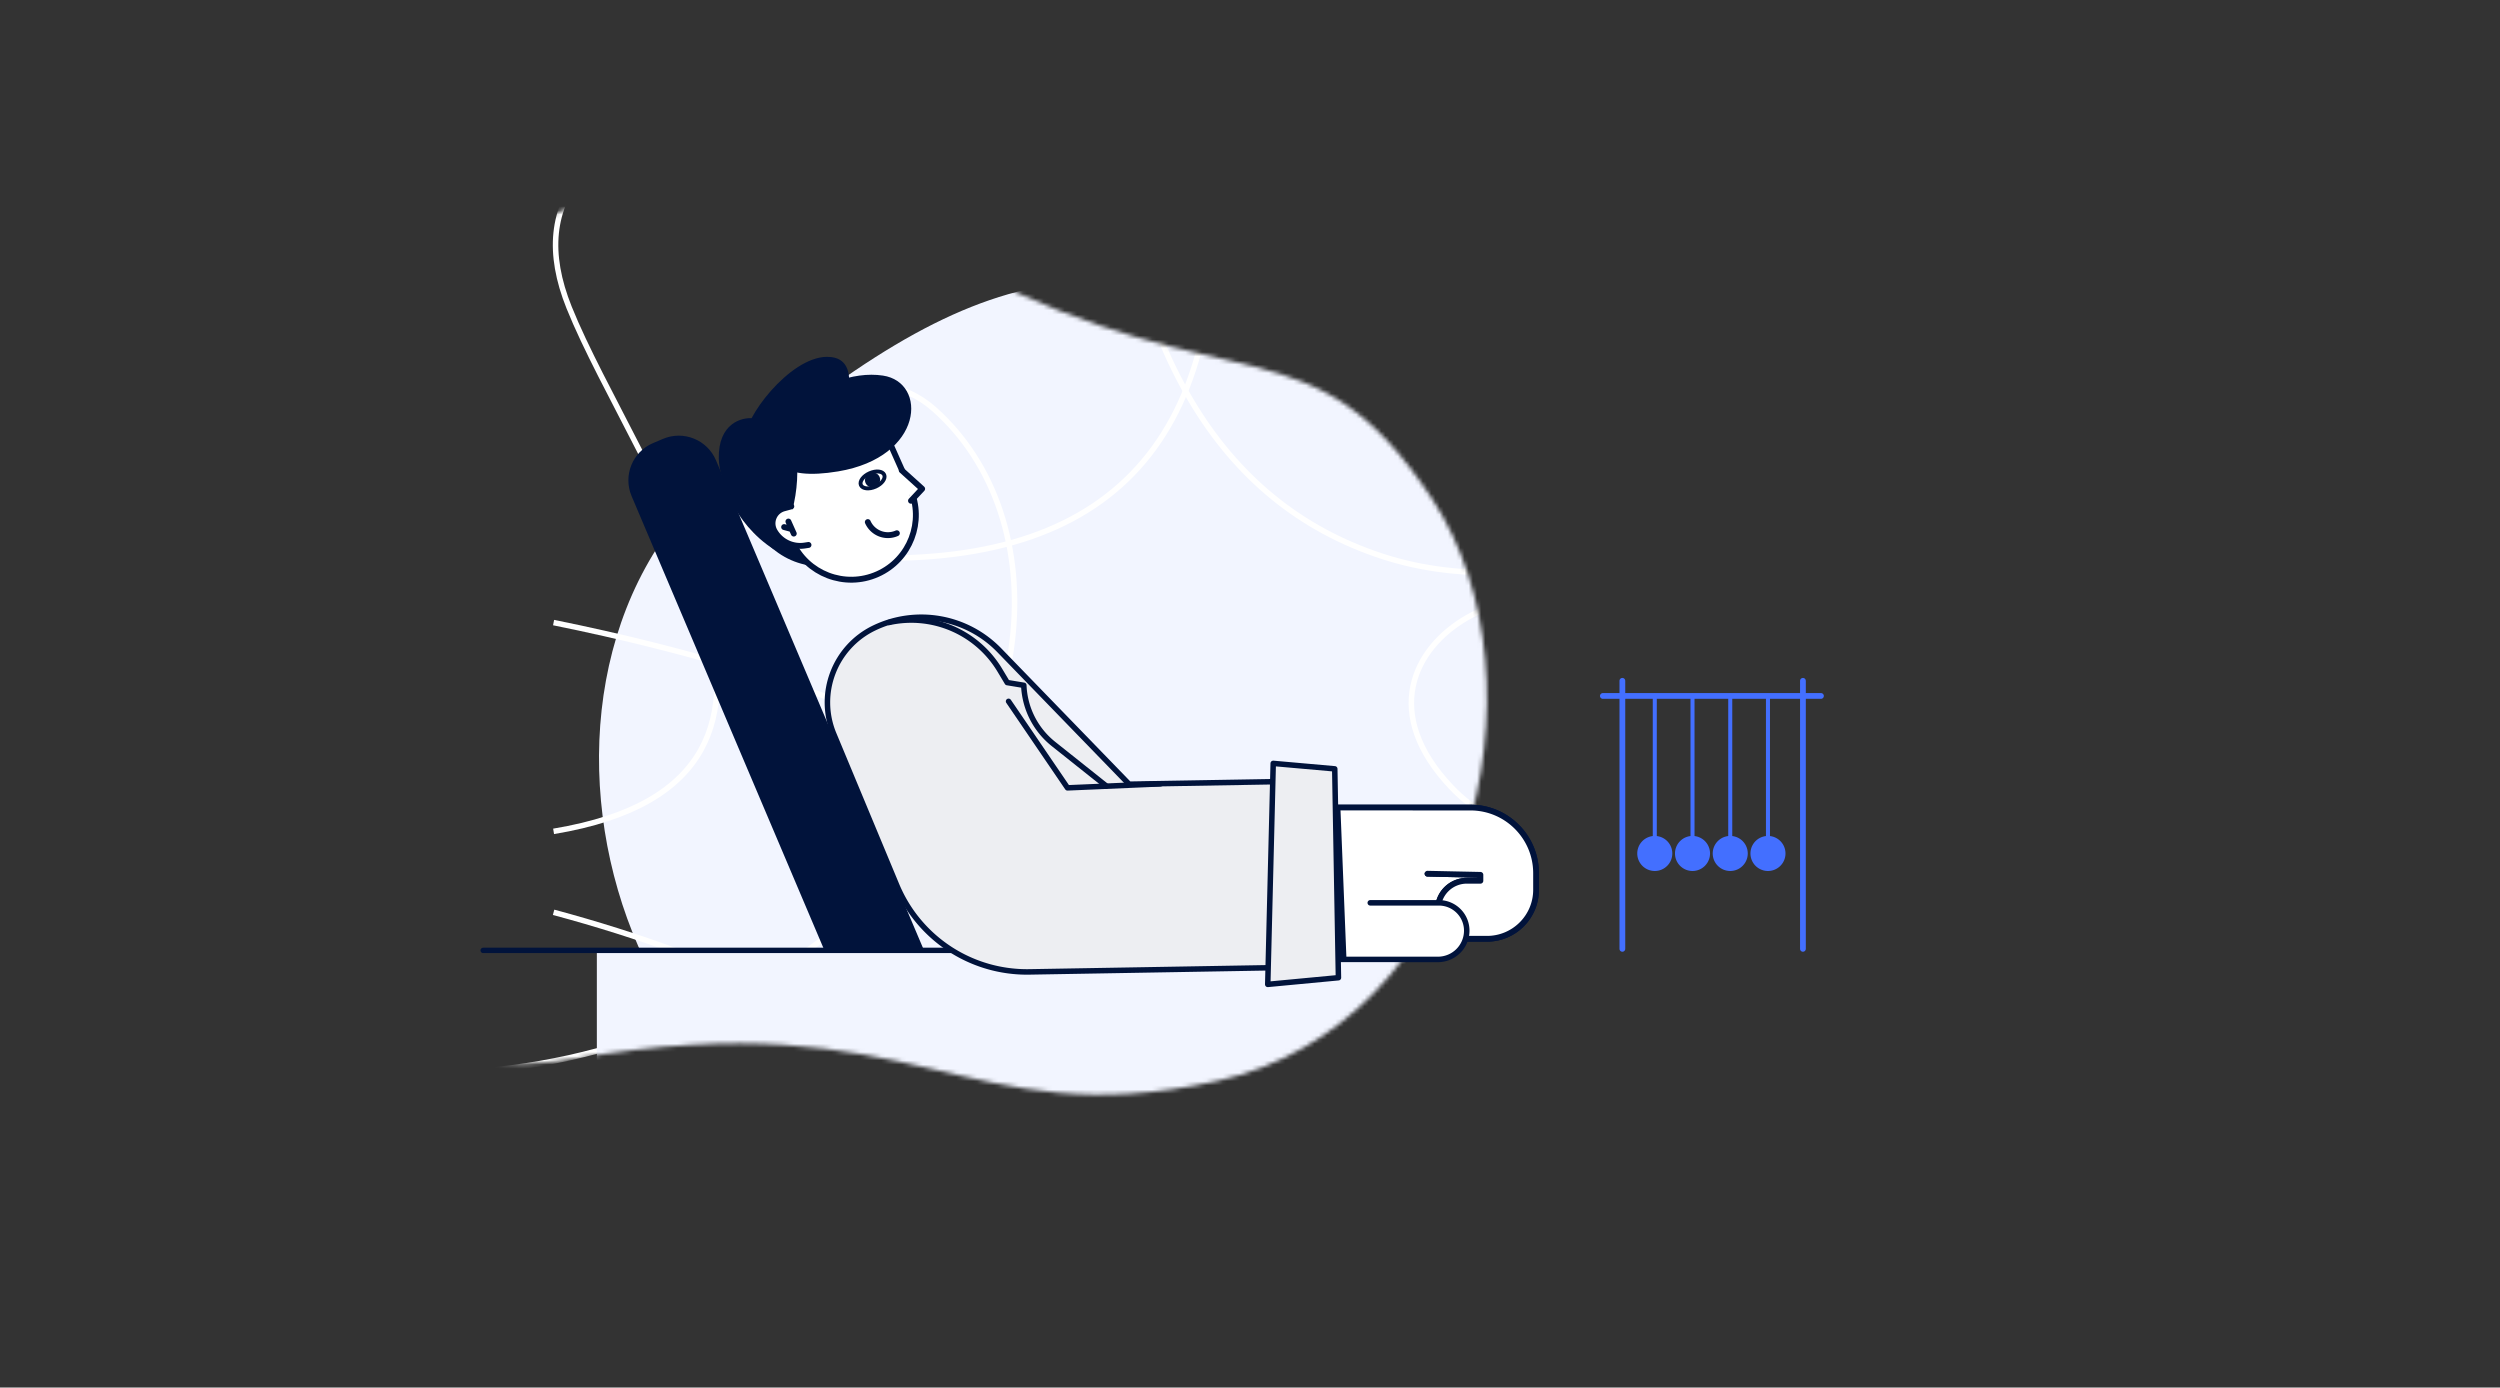<svg width="600" height="333" xmlns="http://www.w3.org/2000/svg" fill="none">
 <rect width="100%" height="100%" fill="#333333" stroke="none"/>
 <g id="Layer_1">
  <title>Layer 1</title>
  <g>
   <mask height="219" width="312" y="44" x="45" maskUnits="userSpaceOnUse" id="svg_112">
    <path fill="#fff" d="m232.034,64.487c64.374,33.01 82.757,11.315 111.71,55.296c28.953,43.982 9.225,126.175 -51.611,139.651c-60.837,13.476 -71.744,-19.705 -154.308,-5.311c-82.563,14.394 -124.443,-111.199 -62.707,-163.57c61.737,-52.37 92.543,-59.076 156.916,-26.066z"/>
   </mask>
   <g mask="url(#svg_112)">
    <path fill="#F2F5FF" d="m330.206,87.561c64.374,33.01 82.757,11.315 111.71,55.296c28.953,43.982 9.225,126.175 -51.611,139.651c-60.837,13.476 -71.744,-19.705 -154.308,-5.311c-82.563,14.394 -124.443,-111.199 -62.707,-163.57c61.737,-52.37 92.543,-59.076 156.916,-26.066z"/>
    <path stroke-width="1.32" stroke="#fff" d="m265.832,22.394c4.709,61.157 26.621,98.179 65.736,111.065c39.115,12.887 92.264,-5.624 159.446,-55.532"/>
    <path stroke-width="1.32" stroke="#fff" d="m288.978,22.394c10.425,71.899 -12.989,109.045 -70.24,111.44c-85.877,3.592 -23.833,-61.625 5.464,-35.627c29.297,25.997 26.912,82.29 -18.8,120.872c-30.475,25.722 -65.197,38.583 -104.166,38.583m364.705,-37.763c-126.911,-8.2 -227.579,36.992 -302.004,135.576"/>
    <path stroke-width="1.32" stroke="#fff" d="m132.862,218.954c83.247,22.315 136.916,67.822 161.006,136.521"/>
    <path stroke-width="1.32" stroke="#fff" d="m465.941,140.028c-56.17,56.07 -95.379,72.372 -117.628,48.906c-33.374,-35.198 30.373,-62.916 39.776,-31.458c9.403,31.458 -40.867,56.424 -107.796,67.528c-44.619,7.403 -97.417,39.787 -158.394,97.153m261.536,-239.258c22.615,0 40.948,-25.72 40.948,-57.449c0,-31.728 -18.333,-57.448 -40.948,-57.448c-22.614,0 -40.947,25.72 -40.947,57.448s18.333,57.45 40.947,57.45l0,-0.001zm-41.561,272.576c-8.255,-49.008 2.541,-75.296 32.387,-78.863c29.847,-3.567 63.033,9.577 99.558,39.431"/>
    <path stroke-width="1.32" stroke="#fff" d="m465.941,176.461c-53.17,51.837 -75.987,114.683 -68.449,188.538"/>
    <path stroke-width="1.32" stroke="#fff" d="m132.862,149.419c131.324,26.534 234.376,98.394 309.154,215.58"/>
    <path stroke-width="1.32" stroke="#fff" d="m181.102,22.394c-40.14,8.214 -54.98,25.342 -44.522,51.385c15.687,39.064 73.496,112.935 -3.718,125.747m0,87.689c31.256,46.589 64.377,58.237 99.361,34.942c52.477,-34.942 70.27,-42.196 92.141,-34.942c14.581,4.835 27.841,27.589 39.778,68.26"/>
    <path fill="#F2F5FF" d="m456.964,228.432l-313.72,0l0,62.48l313.72,0l0,-62.48z"/>
    <path stroke-linejoin="round" stroke-linecap="round" stroke-width="1.294" stroke="#01133B" d="m115.964,228.095l382.8,0"/>
   </g>
   <mask height="42" width="33" y="102" x="96" maskUnits="userSpaceOnUse" id="svg_111">
    <path fill="#fff" d="m96.2,110.384l17.721,-7.887l14.738,33.094l-17.72,7.887l-14.739,-33.094z"/>
   </mask>
   <g mask="url(#svg_111)">
    <path stroke-linejoin="round" stroke-linecap="round" stroke-width="1.384" stroke="#01133B" fill="#fff" d="m194.372,133.458l17.721,-7.888l14.738,33.094l-17.721,7.888l-14.738,-33.094z"/>
    <path fill="#01133B" d="m219.471,139.109c11.054,-4.921 16.319,-17.21 11.758,-27.45c-4.56,-10.24 -17.218,-14.553 -28.273,-9.632c-11.054,4.92 -16.319,17.21 -11.758,27.45c4.56,10.24 17.218,14.552 28.273,9.632z"/>
   </g>
   <path fill="#fff" d="m315.152,198.864l0.442,25.005l42.988,-0.742l-0.441,-25.005l-42.989,0.742z"/>
   <path fill="#fff" d="m342.605,209.689l12.697,0.271l0,1.424l-3.263,-0.001a6.944,6.944 0 0 0 -6.947,6.944l0,0.017a6.983,6.983 0 0 0 6.983,6.963l4.809,0.001c6.502,0.001 11.773,-5.267 11.771,-11.767l0,-3.977c-0.002,-8.697 -7.056,-15.748 -15.756,-15.749l-0.001,0l-45.166,-0.009" clip-rule="evenodd" fill-rule="evenodd"/>
   <path stroke-linejoin="round" stroke-linecap="round" stroke-width="1.384" stroke="#01133B" d="m342.605,209.689l12.697,0.271l0,1.424l-3.263,-0.001a6.944,6.944 0 0 0 -6.947,6.944l0,0.017a6.983,6.983 0 0 0 6.983,6.963l4.809,0.001c6.502,0.001 11.773,-5.267 11.771,-11.767l0,-3.977c-0.002,-8.697 -7.056,-15.748 -15.756,-15.749l-0.001,0l-45.166,-0.009"/>
   <path fill="#fff" d="m342.605,209.689l12.697,0.271l0,1.424l-3.263,-0.001a6.944,6.944 0 0 0 -6.947,6.944l0,0.017a6.983,6.983 0 0 0 6.983,6.963l4.809,0.001c6.502,0.001 11.773,-5.267 11.771,-11.767l0,-3.977c-0.002,-8.697 -7.056,-15.748 -15.756,-15.749l-0.001,0l-45.166,-0.009" clip-rule="evenodd" fill-rule="evenodd"/>
   <path stroke-linejoin="round" stroke-linecap="round" stroke-width="1.384" stroke="#01133B" d="m342.605,209.689l12.697,0.271l0,1.424l-3.263,-0.001a6.944,6.944 0 0 0 -6.947,6.944l0,0.017a6.983,6.983 0 0 0 6.983,6.963l4.809,0.001c6.502,0.001 11.773,-5.267 11.771,-11.767l0,-3.977c-0.002,-8.697 -7.056,-15.748 -15.756,-15.749l-0.001,0l-45.166,-0.009"/>
   <path fill="#fff" d="m309.864,230.256l35.242,0.006a6.91,6.91 0 0 0 6.913,-6.789a6.678,6.678 0 0 0 -6.562,-6.791l-0.117,-0.001l-16.475,-0.003" clip-rule="evenodd" fill-rule="evenodd"/>
   <path stroke-linejoin="round" stroke-linecap="round" stroke-width="1.32" stroke="#01133B" d="m309.864,230.256l35.242,0.006a6.91,6.91 0 0 0 6.913,-6.789a6.678,6.678 0 0 0 -6.562,-6.791l-0.117,-0.001l-16.475,-0.003"/>
   <path stroke-linejoin="round" stroke-width="1.32" stroke="#01133B" fill="#EDEEF2" d="m209.816,150.709a26.07,26.07 0 0 1 30.014,5.353l31.167,32.145l48.393,-0.835l0.788,44.624l-73.124,1.262a33.892,33.892 0 0 1 -31.867,-20.862l-15.075,-36.194c-4.052,-9.73 0.21,-20.928 9.704,-25.493z" clip-rule="evenodd" fill-rule="evenodd"/>
   <path stroke-linejoin="round" stroke-linecap="round" stroke-width="1.32" stroke="#01133B" d="m278.478,188.127l-22.276,0.957l-14.147,-20.766"/>
   <path stroke-linejoin="round" stroke-linecap="round" stroke-width="1.32" stroke="#01133B" d="m213.316,149.409a24.777,24.777 0 0 1 26.654,11.458l1.767,2.95l3.974,0.655a18.944,18.944 0 0 0 7.133,14.088l12.672,10.087"/>
   <path stroke-linejoin="round" stroke-width="1.32" stroke="#01133B" fill="#EDEEF2" d="m305.573,183.216l14.767,1.31l0.884,50.123l-16.964,1.601l1.313,-53.034z" clip-rule="evenodd" fill-rule="evenodd"/>
   <path fill="#01133B" d="m321.699,193.939l1.443,35.981l-1.994,0.034l-0.634,-35.995l1.185,-0.02zm-133.623,-98.161c9.088,-4.045 19.738,0.046 23.788,9.138c0.098,0.22 0.192,0.444 0.281,0.668l1.941,4.878c3.702,9.3 -0.595,19.862 -9.736,23.931c-9.036,4.022 -19.625,-0.046 -23.65,-9.086l-2.123,-4.765c-4.215,-9.466 0.037,-20.553 9.499,-24.764z" clip-rule="evenodd" fill-rule="evenodd"/>
   <path stroke-linejoin="round" stroke-linecap="round" stroke-width="1.412" stroke="#01133B" fill="#fff" d="m213.861,106.962l4.602,10.334c3.489,7.834 -0.031,17.009 -7.861,20.495c-7.83,3.485 -17.005,-0.04 -20.494,-7.873l-4.602,-10.335c-3.489,-7.833 0.03,-17.009 7.86,-20.494c7.831,-3.485 17.006,0.04 20.495,7.873z" clip-rule="evenodd" fill-rule="evenodd"/>
   <path fill="#fff" d="m214.924,112.678l2.792,1.463l1.513,1.488l-1.248,3.914l-3.04,-3.427l-0.017,-3.438z" clip-rule="evenodd" fill-rule="evenodd"/>
   <path stroke-linejoin="round" stroke-linecap="round" stroke-width="1.412" stroke="#01133B" d="m215.245,127.979a5.28,5.28 0 0 1 -6.969,-2.678"/>
   <path fill="#01133B" d="m186.082,100.684c-4.884,-0.42 -7.263,2.231 -7.139,7.95c0.098,4.528 1.948,12.565 11.281,21.68c0.387,0.379 -0.252,-7.15 -0.085,-7.785c1.262,-4.82 1.542,-9.723 0.841,-14.711c-0.793,-5.647 -2.426,-8.025 -4.898,-7.135l0,0.001z" clip-rule="evenodd" fill-rule="evenodd"/>
   <path fill="#01133B" d="m180.589,100.383c-2.416,-0.255 -8.267,1.122 -8.08,9.7c0.098,4.529 3.35,15.447 13.28,21.808c0.379,0.242 -2.252,-7.277 -2.085,-7.913c1.262,-4.819 1.542,-9.723 0.841,-14.711c-1.19,-8.47 -1.54,-8.63 -3.956,-8.884z" clip-rule="evenodd" fill-rule="evenodd"/>
   <path fill="#fff" d="m189.912,121.526l-1.76,0.48a3.73,3.73 0 0 0 -2.247,5.465a7.082,7.082 0 0 0 7.206,3.459l0.927,-0.142" clip-rule="evenodd" fill-rule="evenodd"/>
   <path stroke-linejoin="round" stroke-linecap="round" stroke-width="1.412" stroke="#01133B" d="m189.912,121.526l-1.76,0.48a3.73,3.73 0 0 0 -2.247,5.465a7.082,7.082 0 0 0 7.206,3.459l0.927,-0.142m-4.818,-5.616l1.284,2.884m-0.477,-1.071l-1.833,-0.488"/>
   <path fill="#fff" d="m216.418,112.888l4.9,4.426l-2.681,2.87" clip-rule="evenodd" fill-rule="evenodd"/>
   <path stroke-linejoin="round" stroke-linecap="round" stroke-width="1.412" stroke="#01133B" d="m216.418,112.888l4.9,4.426l-2.681,2.87"/>
   <path stroke-linejoin="round" stroke-linecap="round" stroke-width="0.941" stroke="#01133B" d="m210.129,116.794c1.543,-0.687 2.474,-1.963 2.079,-2.85s-1.966,-1.049 -3.509,-0.362c-1.543,0.687 -2.474,1.963 -2.079,2.85c0.395,0.886 1.966,1.048 3.509,0.361l0,0.001z"/>
   <path fill="#01133B" d="m210.129,116.794c0.926,-0.413 1.356,-1.466 0.961,-2.352c-0.394,-0.887 -1.465,-1.272 -2.391,-0.86c-0.926,0.412 -1.356,1.465 -0.961,2.352c0.394,0.887 1.465,1.271 2.391,0.86z"/>
   <path fill="#01133B" d="m186.35,99.778c9.852,-7.49 18.365,-10.703 25.54,-9.64c10.761,1.594 9.88,19.565 -10.739,22.997c-13.746,2.288 -18.68,-2.164 -14.801,-13.357z" clip-rule="evenodd" fill-rule="evenodd"/>
   <path fill="#01133B" d="m178.903,105.534c-0.809,-4.757 10.551,-19.856 19.563,-19.893c6.008,-0.025 6.964,5.593 2.868,16.854c-14.415,5.196 -21.891,6.209 -22.43,3.038l-0.001,0.001zm-22.179,0.811l2.39,-1.014c4.932,-2.094 10.628,0.207 12.722,5.14l49.739,117.178l-23.678,0.523l-46.312,-109.105c-2.094,-4.933 0.207,-10.628 5.14,-12.722l-0.001,0z" clip-rule="evenodd" fill-rule="evenodd"/>
   <path stroke-linejoin="round" stroke-linecap="round" stroke-width="1.384" stroke="#436FFF" d="m389.368,163.392l0,64.335m43.335,-64.335l0,64.335m-48.019,-60.7l52.347,0"/>
   <path stroke-linejoin="round" stroke-linecap="round" stroke-width="0.97" stroke="#436FFF" d="m397.148,166.994l0,33.895"/>
   <path fill="#436FFF" d="m397.148,209.037a4.205,4.205 0 1 0 -0.001,-8.41a4.205,4.205 0 0 0 0.001,8.41z"/>
   <path stroke-linejoin="round" stroke-linecap="round" stroke-width="0.97" stroke="#436FFF" d="m406.203,166.994l0,33.895"/>
   <path fill="#436FFF" d="m406.203,209.037a4.205,4.205 0 1 0 -0.001,-8.41a4.205,4.205 0 0 0 0.001,8.41z"/>
   <path stroke-linejoin="round" stroke-linecap="round" stroke-width="0.97" stroke="#436FFF" d="m415.258,166.994l0,33.895"/>
   <path fill="#436FFF" d="m415.258,209.037a4.205,4.205 0 1 0 -0.001,-8.41a4.205,4.205 0 0 0 0.001,8.41z"/>
   <path stroke-linejoin="round" stroke-linecap="round" stroke-width="0.97" stroke="#436FFF" d="m424.313,166.994l0,33.895"/>
   <path fill="#436FFF" d="m424.313,209.037a4.205,4.205 0 1 0 0,-8.41a4.205,4.205 0 0 0 0,8.41z"/>
  </g>
 </g>

</svg>